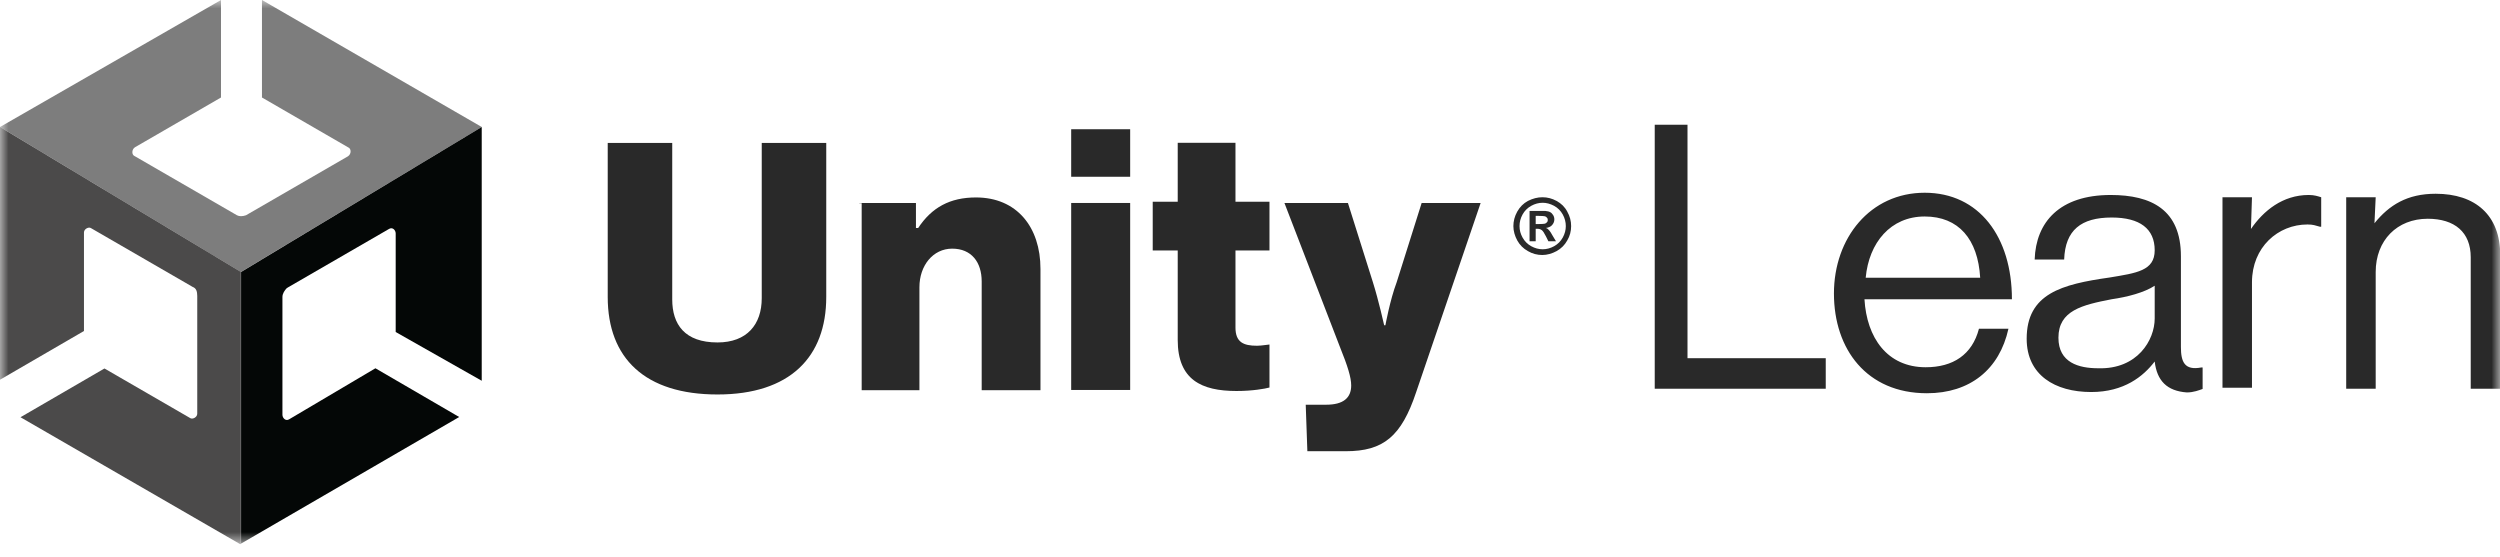 <svg width="148" height="33" viewBox="0 0 148 33" fill="none" xmlns="http://www.w3.org/2000/svg">
<mask id="mask0_1305_3063" style="mask-type:luminance" maskUnits="userSpaceOnUse" x="0" y="0" width="148" height="33">
<path d="M148 0H0V32.205H148V0Z" fill="white"/>
</mask>
<g mask="url(#mask0_1305_3063)">
<path d="M140.568 13.216C141.441 12.137 142.508 11.47 144.193 11.47C146.546 11.47 148.013 12.744 148.013 15.096V23.014H146.267V15.229C146.267 13.75 145.321 12.95 143.72 12.95C141.914 12.95 140.641 14.223 140.641 16.102V23.014H138.895V11.677H140.641L140.568 13.216ZM133.256 13.556C133.996 12.477 135.136 11.543 136.676 11.543C137.015 11.543 137.209 11.616 137.415 11.677V13.423H137.343C137.076 13.35 136.942 13.289 136.603 13.289C134.857 13.289 133.317 14.635 133.317 16.709V22.953H131.571V11.677H133.317L133.256 13.556ZM127.558 18.855V16.915C126.951 17.315 125.945 17.582 125.011 17.715C123.265 18.054 121.859 18.382 121.859 19.994C121.859 21.474 123.071 21.801 124.211 21.801C126.539 21.874 127.558 20.128 127.558 18.855ZM127.558 21.401C126.891 22.274 125.751 23.208 123.799 23.208C121.653 23.208 119.979 22.201 119.979 20.055C119.979 17.375 122.065 16.83 124.878 16.43C126.491 16.163 127.558 16.029 127.558 14.817C127.558 13.544 126.685 12.877 125.011 12.877C123.205 12.877 122.259 13.617 122.198 15.363H120.452C120.525 13.144 121.931 11.543 124.951 11.543C127.364 11.543 129.11 12.416 129.11 15.169V20.54C129.11 21.413 129.316 21.947 130.322 21.753H130.395V23.026C130.189 23.099 129.861 23.232 129.461 23.232C128.285 23.147 127.691 22.541 127.558 21.401ZM110.449 16.442H117.227C117.094 14.162 115.954 12.816 113.941 12.816C111.928 12.816 110.643 14.356 110.449 16.442ZM108.569 17.375C108.569 14.089 110.716 11.41 113.941 11.41C117.166 11.41 119.106 14.029 119.106 17.715H110.376C110.51 19.994 111.722 21.741 114.002 21.741C115.614 21.741 116.754 21.001 117.154 19.461H118.9C118.367 21.874 116.621 23.28 114.074 23.28C110.51 23.28 108.569 20.674 108.569 17.375ZM97.96 7.384H99.9V21.207H108.084V23.014H97.96V7.384Z" fill="#292929"/>
</g>
<mask id="mask1_1305_3063" style="mask-type:luminance" maskUnits="userSpaceOnUse" x="0" y="0" width="148" height="33">
<path d="M148 0H0V32.205H148V0Z" fill="white"/>
</mask>
<g mask="url(#mask1_1305_3063)">
<path d="M35.977 17.581V8.463H39.796V17.727C39.796 19.206 40.536 20.273 42.476 20.273C44.222 20.273 45.095 19.206 45.095 17.654V8.463H48.914V17.581C48.914 21.134 46.768 23.353 42.476 23.353C38.183 23.353 35.977 21.207 35.977 17.581Z" fill="#292929"/>
</g>
<mask id="mask2_1305_3063" style="mask-type:luminance" maskUnits="userSpaceOnUse" x="0" y="0" width="148" height="33">
<path d="M148 0H0V32.205H148V0Z" fill="white"/>
</mask>
<g mask="url(#mask2_1305_3063)">
<path d="M50.865 12.016H54.224V13.496H54.357C55.158 12.283 56.237 11.689 57.777 11.689C60.19 11.689 61.596 13.435 61.596 15.921V23.099H58.116V16.66C58.116 15.521 57.51 14.72 56.37 14.72C55.23 14.72 54.43 15.727 54.43 17V23.099H51.011V12.028H50.865V12.016Z" fill="#292929"/>
</g>
<path d="M66.906 7.651H63.414V10.464H66.906V7.651Z" fill="#292929"/>
<path d="M66.906 12.016H63.414V23.086H66.906V12.016Z" fill="#292929"/>
<mask id="mask3_1305_3063" style="mask-type:luminance" maskUnits="userSpaceOnUse" x="0" y="0" width="148" height="33">
<path d="M148 0H0V32.205H148V0Z" fill="white"/>
</mask>
<g mask="url(#mask3_1305_3063)">
<path d="M69.721 20.128V14.829H68.241V11.944H69.721V8.452H73.14V11.944H75.153V14.829H73.14V19.389C73.14 20.262 73.613 20.468 74.413 20.468C74.68 20.468 75.08 20.395 75.153 20.395V22.941C74.886 23.014 74.146 23.147 73.2 23.147C71.127 23.147 69.721 22.48 69.721 20.128Z" fill="#292929"/>
</g>
<mask id="mask4_1305_3063" style="mask-type:luminance" maskUnits="userSpaceOnUse" x="0" y="0" width="148" height="33">
<path d="M148 0H0V32.205H148V0Z" fill="white"/>
</mask>
<g mask="url(#mask4_1305_3063)">
<path d="M77.299 23.959H78.512C79.518 23.959 79.991 23.559 79.991 22.82C79.991 22.347 79.785 21.68 79.324 20.54L76.038 12.016H79.797L81.276 16.709C81.616 17.788 81.943 19.255 81.943 19.255H82.016C82.016 19.255 82.283 17.776 82.683 16.709L84.162 12.016H87.654L83.835 23.22C82.962 25.839 81.895 26.712 79.676 26.712H77.396L77.299 23.959Z" fill="#292929"/>
</g>
<mask id="mask5_1305_3063" style="mask-type:luminance" maskUnits="userSpaceOnUse" x="0" y="0" width="148" height="33">
<path d="M148 0H0V32.205H148V0Z" fill="white"/>
</mask>
<g mask="url(#mask5_1305_3063)">
<path d="M28.518 7.518L15.508 0V5.772L20.601 8.718C20.807 8.791 20.807 9.118 20.601 9.252L14.562 12.744C14.356 12.816 14.162 12.816 14.029 12.744L7.99 9.252C7.784 9.179 7.784 8.851 7.99 8.718L13.083 5.772V0L0 7.518L14.259 16.102L28.518 7.518Z" fill="#7D7D7D"/>
</g>
<mask id="mask6_1305_3063" style="mask-type:luminance" maskUnits="userSpaceOnUse" x="0" y="0" width="148" height="33">
<path d="M148 0H0V32.205H148V0Z" fill="white"/>
</mask>
<g mask="url(#mask6_1305_3063)">
<path d="M14.271 16.103L0 7.518V22.48L4.971 19.595V13.762C4.971 13.556 5.238 13.423 5.371 13.496L11.41 16.988C11.616 17.061 11.677 17.255 11.677 17.521V24.493C11.677 24.7 11.41 24.833 11.276 24.76L6.184 21.814L1.213 24.7L14.223 32.217L14.259 32.193V16.103H14.271Z" fill="#4B4A4A"/>
</g>
<mask id="mask7_1305_3063" style="mask-type:luminance" maskUnits="userSpaceOnUse" x="0" y="0" width="148" height="33">
<path d="M148 0H0V32.205H148V0Z" fill="white"/>
</mask>
<g mask="url(#mask7_1305_3063)">
<path d="M28.518 22.541V7.518L14.271 16.103V32.181L27.184 24.687L22.225 21.802L17.12 24.821C16.914 24.954 16.72 24.748 16.72 24.554V17.582C16.72 17.376 16.853 17.182 16.986 17.049L23.025 13.556C23.231 13.423 23.425 13.617 23.425 13.823V19.655L28.518 22.541Z" fill="#040706"/>
</g>
<mask id="mask8_1305_3063" style="mask-type:luminance" maskUnits="userSpaceOnUse" x="0" y="0" width="148" height="33">
<path d="M148 0H0V32.205H148V0Z" fill="white"/>
</mask>
<g mask="url(#mask8_1305_3063)">
<path d="M90.913 13.265H91.059C91.277 13.265 91.398 13.253 91.459 13.241C91.508 13.229 91.544 13.192 91.58 13.156C91.617 13.12 91.629 13.071 91.629 13.023C91.629 12.974 91.617 12.926 91.58 12.889C91.556 12.853 91.508 12.816 91.459 12.804C91.411 12.792 91.277 12.78 91.059 12.78H90.913V13.265ZM90.55 14.296V12.489H91.496C91.617 12.501 91.714 12.525 91.774 12.562C91.847 12.598 91.896 12.659 91.944 12.732C91.993 12.804 92.017 12.901 92.017 12.986C92.017 13.12 91.968 13.229 91.883 13.326C91.799 13.423 91.677 13.471 91.52 13.495C91.568 13.52 91.617 13.532 91.641 13.568C91.677 13.592 91.714 13.641 91.762 13.702C91.774 13.714 91.823 13.787 91.896 13.92L92.114 14.284H91.665L91.52 13.993C91.423 13.799 91.338 13.665 91.265 13.617C91.192 13.568 91.12 13.544 91.01 13.544H90.913V14.284H90.55V14.296ZM91.326 12.004C91.095 12.004 90.865 12.065 90.647 12.186C90.428 12.307 90.259 12.477 90.137 12.695C90.016 12.914 89.956 13.144 89.956 13.386C89.956 13.629 90.016 13.847 90.137 14.065C90.259 14.284 90.428 14.453 90.647 14.575C90.865 14.696 91.095 14.757 91.326 14.757C91.556 14.757 91.787 14.696 92.005 14.575C92.223 14.453 92.393 14.284 92.514 14.065C92.635 13.847 92.696 13.617 92.696 13.386C92.696 13.144 92.635 12.914 92.514 12.695C92.393 12.477 92.223 12.307 92.005 12.186C91.774 12.065 91.556 12.004 91.326 12.004ZM91.314 11.677C91.605 11.677 91.883 11.749 92.15 11.895C92.417 12.04 92.635 12.247 92.781 12.525C92.938 12.804 93.011 13.083 93.011 13.386C93.011 13.69 92.938 13.968 92.781 14.235C92.635 14.502 92.417 14.72 92.15 14.866C91.883 15.011 91.593 15.096 91.302 15.096C91.01 15.096 90.719 15.023 90.453 14.866C90.186 14.72 89.968 14.502 89.822 14.235C89.677 13.968 89.592 13.677 89.592 13.386C89.592 13.095 89.665 12.804 89.822 12.525C89.98 12.247 90.186 12.04 90.453 11.895C90.744 11.749 91.023 11.677 91.314 11.677Z" fill="#292929"/>
</g>
</svg>
